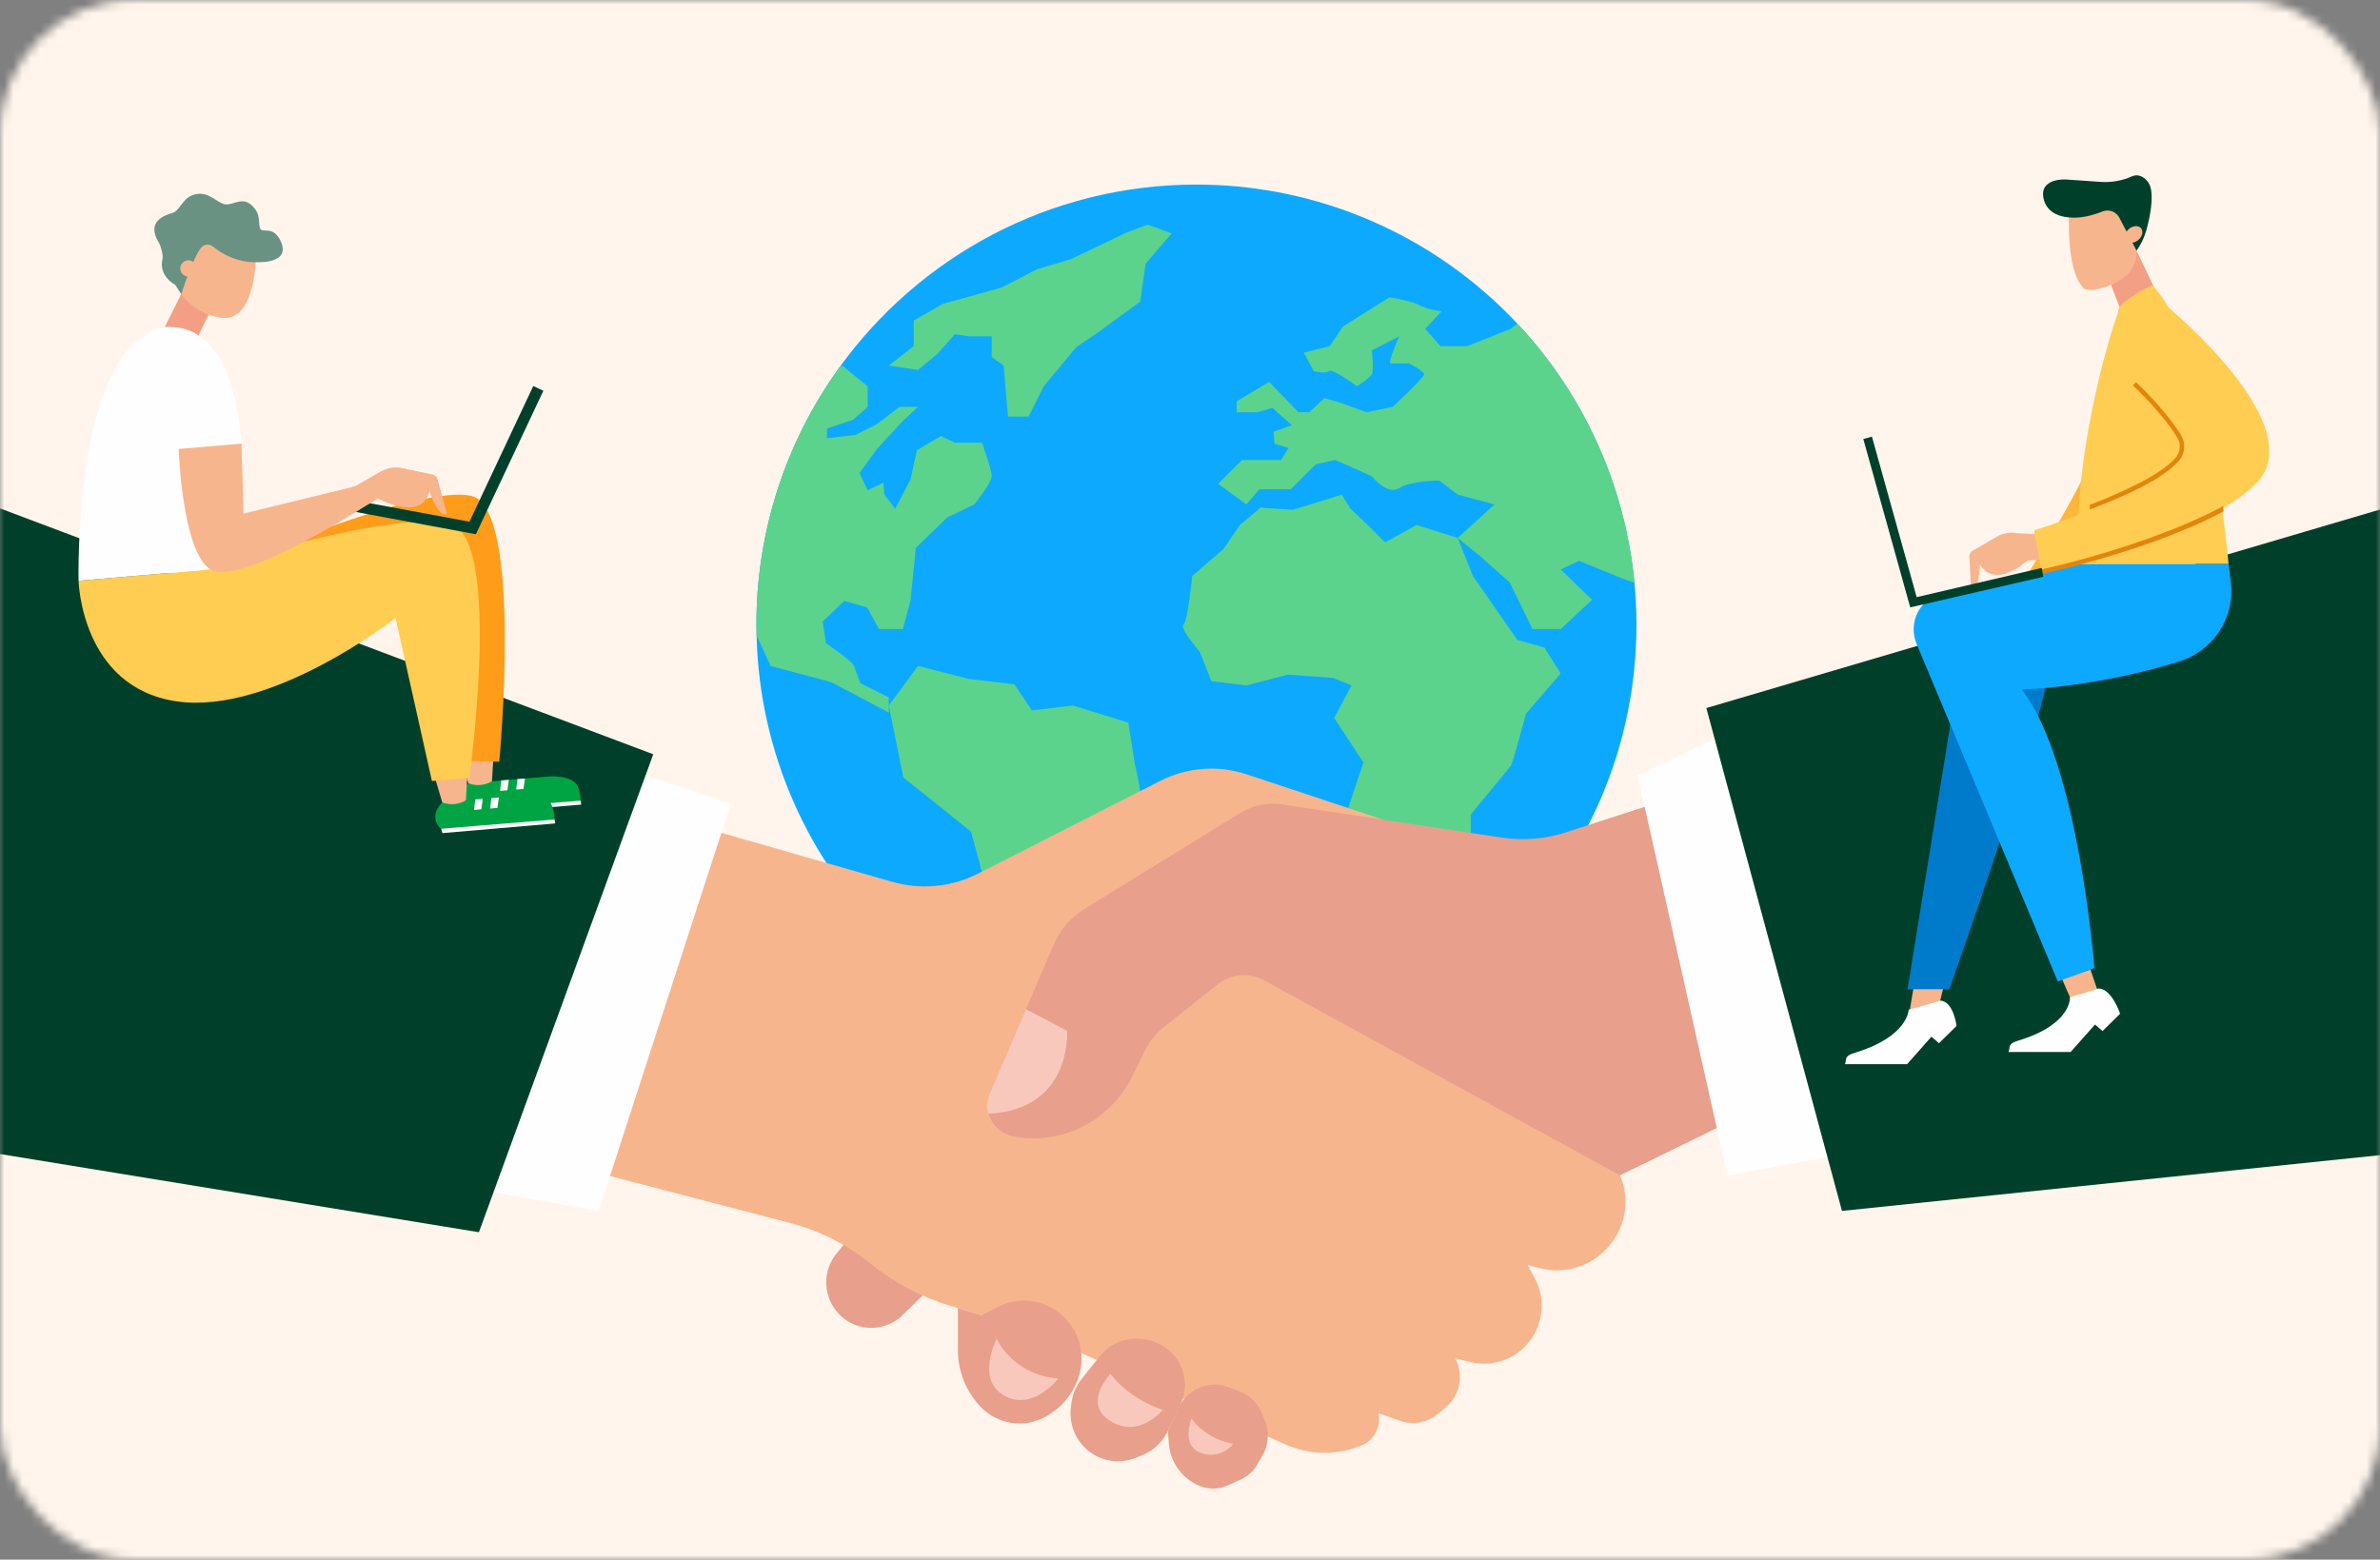 <svg width="267" height="175" viewBox="0 0 267 175" fill="none" xmlns="http://www.w3.org/2000/svg">
<rect x="0" y="0" width="267" height="175" fill="#808080" stroke="none"/>
<mask id="mask0_2202_1561" style="mask-type:alpha" maskUnits="userSpaceOnUse" x="0" y="0" width="267" height="175">
<rect width="267" height="175" rx="15" fill="#FFF5EC"/>
</mask>
<g mask="url(#mask0_2202_1561)">
<rect x="-37.256" y="-20.71" width="377.733" height="225.74" fill="#FFF5EC"/>
<path d="M183.584 70.103C183.584 97.38 161.485 119.493 134.224 119.493C107.369 119.493 85.517 98.03 84.876 71.311C84.865 70.909 84.861 70.508 84.861 70.103C84.845 59.755 88.092 49.666 94.14 41.272C103.102 28.819 117.717 20.71 134.224 20.71C146.501 20.712 158.337 25.29 167.422 33.553C176.508 41.815 182.19 53.167 183.362 65.395C183.508 66.946 183.582 68.516 183.584 70.103Z" fill="#0DA9FF"/>
<path d="M139.098 58.91L137.274 61.586L133.748 64.627C133.748 64.627 133.241 69.737 132.765 70.102C132.289 70.466 134.599 73.143 134.599 73.143L135.899 76.427L139.827 76.914L144.446 75.698L149.553 76.062L151.62 76.914L149.674 80.564L152.957 85.552L151.133 91.025L152.471 96.135L154.173 100.636C154.173 100.636 153.444 102.826 154.173 102.826H157.821L164.994 97.473V91.391C164.994 91.391 169.249 86.281 169.492 85.917C169.735 85.552 171.195 80.077 171.195 80.077L175.085 75.576L173.262 72.656L170.222 71.805L165.237 64.627L163.535 60.369L158.915 58.909L155.39 60.856L153.444 58.909L151.499 57.085L150.527 55.503L145.056 57.207L141.408 56.964L139.098 58.91Z" fill="#5BD38C"/>
<path d="M102.989 74.724L99.706 79.165L101.347 87.255L104.569 89.809L108.946 93.337L110.648 99.663L115.876 107.206C115.876 107.206 118.065 112.437 118.673 112.68C119.28 112.923 122.077 115.356 122.077 115.356L126.94 114.869V113.288C126.94 113.288 123.171 109.395 122.928 108.909C122.685 108.422 122.806 103.435 122.928 102.826C123.05 102.217 126.089 96.987 126.089 96.987L125.238 93.215C125.238 93.215 127.912 89.566 127.912 88.957C127.912 88.349 127.305 85.673 127.305 85.673L126.575 81.084L120.375 79.165L115.755 79.712L113.809 76.792L108.703 76.184L102.989 74.724Z" fill="#5BD38C"/>
<path d="M177.151 62.924L175.086 63.899L178.61 67.304L175.086 70.588H171.924L169.37 65.359L166.087 62.439L163.534 60.37L167.667 56.599L163.534 55.504L161.466 53.921C161.466 53.921 158.308 53.921 156.969 54.775C155.63 55.625 153.891 53.435 153.891 53.435L149.795 51.61L147.606 52.096L144.812 54.895H141.285L139.826 56.599L136.664 54.285L139.341 51.61H143.718L144.568 50.27L142.989 49.785L142.865 48.446L144.933 47.716L142.744 45.77L141.041 46.256H138.733V45.041L142.381 42.851L145.663 46.256H146.877L148.58 44.676L150.283 45.161L153.322 46.256L156.24 45.65C156.24 45.65 159.766 42.366 159.766 42.001C159.766 41.636 158.064 40.782 158.064 40.782H155.996C155.631 40.782 156.97 37.742 156.97 37.742L153.891 39.322C153.891 39.322 154.172 41.512 153.891 42.001C153.61 42.486 152.228 43.337 152.228 43.337C152.228 43.337 149.431 41.271 149.066 41.636C148.701 42.001 147.366 41.636 147.366 41.636L146.272 39.566L149.19 38.837L150.649 36.647L155.875 33.362C155.875 33.362 158.308 33.727 159.158 34.213C160.008 34.701 161.711 34.943 161.711 34.943L159.888 36.891L161.591 38.837H164.629L169.491 36.891L170.221 36.307C177.71 44.273 182.333 54.507 183.362 65.395L181.892 64.87L177.151 62.924Z" fill="#5BD38C"/>
<path d="M111.257 53.436C111.257 54.166 109.309 56.6 109.309 56.6L106.271 58.06L102.744 61.465L102.139 67.424L101.285 70.588H98.612L97.273 68.154L94.72 67.424L92.291 69.738L92.655 72.169C92.655 72.169 95.694 74.238 95.814 74.724C95.938 75.212 96.544 76.672 96.544 76.672L99.706 78.252V79.957L93.261 76.548L86.454 74.724L84.875 71.312C84.864 70.91 84.861 70.509 84.861 70.104C84.844 59.756 88.091 49.666 94.139 41.272L94.479 41.028L97.335 43.338V45.652L95.693 47.111L92.775 48.082V49.176L95.938 48.812L98.367 47.597L100.92 45.651H102.988L101.285 47.232L98.367 50.396L96.423 53.071L97.335 55.016L99.096 54.166L99.22 55.505L100.434 57.086L102.137 53.801L102.867 50.516L105.54 48.936L107.119 49.666H110.162C110.162 49.666 111.257 52.706 111.257 53.436Z" fill="#5BD38C"/>
<path d="M108.703 37.742H111.256V40.054L112.593 41.027L113.08 46.745H115.39L117.092 43.338L120.74 38.959L123.414 37.134L127.913 33.849L128.521 29.592L131.439 26.185L128.764 25.212L126.454 26.064L120.071 29.105L116.363 30.2L112.351 32.268L105.785 34.093L102.503 35.978V38.837L99.706 41.027L102.989 41.513L105.177 39.688L107.123 37.499L108.703 37.742Z" fill="#5BD38C"/>
<path d="M96.795 137.07L93.858 140.64C93.07 141.599 92.656 142.815 92.695 144.06C92.734 145.305 93.224 146.493 94.071 147.399C94.53 147.891 95.082 148.285 95.693 148.56C96.305 148.834 96.964 148.983 97.634 148.998C98.303 149.014 98.969 148.895 99.592 148.648C100.215 148.401 100.783 148.032 101.264 147.562L106.014 142.918L96.795 137.07Z" fill="#E89F8B"/>
<path d="M77.302 92.409L100.095 98.951C103.308 99.873 106.748 99.542 109.73 98.023L130.174 87.616C133.173 86.089 136.65 85.826 139.841 86.885L155.184 91.977L181.745 131.885L181.799 132.019C182.276 133.186 182.451 134.455 182.31 135.709C182.168 136.963 181.713 138.16 180.988 139.188L180.918 139.286C180.025 140.559 178.771 141.529 177.322 142.069C175.873 142.61 174.295 142.695 172.797 142.315C171.967 142.104 171.371 141.954 171.371 141.954L172.137 143.338C172.758 144.462 173.035 145.748 172.933 147.031C172.831 148.315 172.354 149.539 171.562 150.549C170.797 151.524 169.772 152.259 168.607 152.664C167.442 153.07 166.186 153.131 164.988 152.839L163.272 152.421C163.746 153.322 163.898 154.361 163.702 155.362C163.506 156.363 162.974 157.265 162.195 157.916L161.313 158.655C160.729 159.144 160.03 159.471 159.283 159.607C158.536 159.742 157.768 159.679 157.052 159.426L154.657 158.578C154.802 159.315 154.689 160.079 154.336 160.741C153.984 161.402 153.415 161.92 152.727 162.205C151.374 162.765 149.923 163.043 148.461 163.022C146.999 163.001 145.556 162.681 144.22 162.083L115.364 149.164L106.638 146.539C103.355 145.552 100.293 143.93 97.622 141.765C94.992 139.633 91.943 138.091 88.677 137.24L65.579 131.22L77.302 92.409Z" fill="#F7B58E"/>
<path d="M188.593 89.219L175.633 93.404C173.328 94.149 170.884 94.348 168.491 93.987L143.854 90.268C142.21 90.02 140.532 90.363 139.113 91.237L121.641 102.007C120.127 102.94 118.935 104.323 118.228 105.965L111.081 122.574C110.868 123.068 110.769 123.604 110.79 124.142C110.812 124.681 110.953 125.207 111.204 125.682C111.455 126.157 111.809 126.569 112.24 126.887C112.67 127.205 113.167 127.421 113.691 127.519C116.335 128.011 119.066 127.62 121.47 126.404C123.874 125.189 125.82 123.216 127.012 120.784L128.418 117.915C128.929 116.875 129.663 115.962 130.567 115.244L136.602 110.453C137.335 109.871 138.222 109.518 139.151 109.439C140.081 109.359 141.013 109.557 141.833 110.006L181.744 131.886L194.783 125.506L188.593 89.219Z" fill="#E89F8B"/>
<path d="M115.101 113.237L119.711 115.67C119.711 115.67 120.328 124.502 110.921 124.967C110.921 124.967 110.4 124.162 111.083 122.574L115.101 113.237Z" fill="#F9C8BD"/>
<path d="M70.124 86.246L81.977 90.216L67.161 135.874L53.726 133.481L70.124 86.246Z" fill="#FFFEFF"/>
<path d="M-22.25 48.669L73.285 84.634L53.727 138.266L-9.831 127.885L-22.25 48.669Z" fill="#00402A"/>
<path d="M107.463 146.788V151.506C107.463 153.922 108.414 156.238 110.107 157.946C110.989 158.837 112.124 159.429 113.355 159.642C114.585 159.854 115.851 159.675 116.977 159.131C118.741 158.277 120.123 156.786 120.851 154.954L120.875 154.893C121.51 153.292 121.491 151.502 120.822 149.915C120.153 148.328 118.888 147.073 117.304 146.425C116.447 146.075 115.526 145.914 114.602 145.954C113.678 145.994 112.774 146.233 111.95 146.656L110.13 147.589L107.463 146.788Z" fill="#E89F8B"/>
<path d="M123.441 152.11L121.338 154.736C120.713 155.518 120.317 156.461 120.196 157.458L120.137 157.942C120.012 158.971 120.184 160.013 120.633 160.945C121.082 161.876 121.788 162.657 122.666 163.193C123.374 163.625 124.171 163.885 124.996 163.952C125.82 164.018 126.649 163.89 127.416 163.577L128.185 163.264C129.406 162.766 130.401 161.828 130.977 160.633L132.432 157.613C132.954 156.528 133.076 155.291 132.775 154.123C132.582 153.376 132.222 152.684 131.724 152.099C131.225 151.513 130.6 151.051 129.897 150.747L129.643 150.637C129.019 150.367 128.347 150.228 127.668 150.228H127.34C126.592 150.229 125.854 150.398 125.179 150.724C124.505 151.049 123.911 151.523 123.441 152.11Z" fill="#E89F8B"/>
<path d="M141.593 163.402L141.002 164.395C140.582 165.102 139.957 165.663 139.213 166.003L137.754 166.669C137.265 166.893 136.736 167.015 136.199 167.028C135.662 167.042 135.128 166.947 134.628 166.749C133.654 166.362 132.808 165.707 132.188 164.857C131.567 164.007 131.198 162.997 131.121 161.944L131.037 160.796C131.019 160.744 131.01 160.689 131.013 160.634C131.015 160.579 131.028 160.525 131.052 160.475L132.22 157.96C132.536 157.282 133.014 156.693 133.611 156.248C134.204 155.807 134.895 155.521 135.623 155.415C136.352 155.309 137.095 155.386 137.787 155.641L138.965 156.073C139.539 156.284 140.064 156.612 140.508 157.036C140.951 157.46 141.304 157.972 141.543 158.539L141.872 159.318C142.149 159.973 142.268 160.684 142.219 161.394C142.171 162.104 141.956 162.792 141.593 163.402Z" fill="#E89F8B"/>
<path d="M124.584 154.15C124.584 154.15 126.361 156.808 130.445 158.204C130.445 158.204 127.811 161.46 124.584 159.467C121.357 157.473 124.584 154.15 124.584 154.15Z" fill="#F9C8BD"/>
<path d="M133.672 159.2C134.825 160.695 136.497 161.692 138.35 161.992C137.936 162.534 137.36 162.927 136.708 163.112C136.055 163.298 135.361 163.267 134.728 163.023C132.421 162.191 133.672 159.2 133.672 159.2Z" fill="#F9C8BD"/>
<path d="M111.809 150.229C111.809 150.229 113.588 154.264 118.724 154.682C118.724 154.682 115.892 158.403 112.665 156.609C109.438 154.814 111.809 150.229 111.809 150.229Z" fill="#F9C8BD"/>
<path d="M193.796 82.241L183.72 87.026L193.796 131.887L208.02 129.295L193.796 82.241Z" fill="#FFFEFF"/>
<path d="M283.558 52.293L191.427 79.45L206.64 135.874L273.727 128.92L283.558 52.293Z" fill="#00402A"/>
<path d="M276.902 90.8C276.902 90.8 266.962 94.967 272.029 121.121C272.288 122.668 272.174 124.254 271.697 125.748C269.551 133.043 270.767 150.874 270.767 150.874H274.114C274.114 150.874 285.319 104.339 286.041 90.8H276.902Z" fill="#FFB536"/>
<path d="M214.682 110.75L214.207 113.598C214.638 113.898 215.147 114.067 215.672 114.084C216.196 114.102 216.715 113.968 217.166 113.697L217.332 113.598L218.033 110.75H214.682Z" fill="#F7B58E"/>
<path d="M237.421 44.867C234.901 53.216 226.443 66.034 226.443 66.034L233.123 63.29L237.845 52.339C237.845 52.339 239.941 36.518 237.421 44.867Z" fill="#FFB536"/>
<path d="M219.265 78.394L213.996 111.004H218.68C218.68 111.004 229.2 81.663 230.305 73.038C230.305 68.152 219.671 73.038 219.671 73.038L219.265 78.394Z" fill="#007ACB"/>
<path d="M236.712 31.69L238.46 36.232L242.244 33.483L239.69 28.13L236.712 31.69Z" fill="#F39F85"/>
<path d="M235.287 32.444C234.7 32.55 234.141 32.576 233.811 32.404C231.616 30.302 232.152 23.28 232.152 23.28L234.604 21.578L238.466 22.999L239.586 27.394C239.729 27.987 239.723 28.607 239.568 29.197C239.413 29.787 239.115 30.329 238.699 30.775C237.732 31.629 236.553 32.206 235.287 32.444Z" fill="#F7B58E"/>
<path d="M237.784 24.478C237.62 24.137 237.334 23.869 236.983 23.73C236.632 23.59 236.241 23.587 235.888 23.722C235.299 23.955 234.693 24.142 234.075 24.279C232.56 24.597 229.734 24.57 229.252 22.255C228.769 19.94 231.767 20.139 231.767 20.139L235.751 20.415C236.931 20.484 238.109 20.267 239.187 19.783C240.145 19.364 240.996 20.255 241.201 20.852C241.65 22.158 241.182 24.391 240.789 25.823C240.561 26.651 240.189 27.431 239.69 28.128L237.784 24.478Z" fill="#00402A"/>
<path d="M240.023 25.471C239.623 25.242 239.003 25.432 238.638 25.894C238.273 26.356 238.301 26.916 238.701 27.145C239.101 27.373 239.722 27.183 240.087 26.721C240.452 26.259 240.423 25.699 240.023 25.471Z" fill="#F7B58E"/>
<path d="M214.12 113.295C214.12 113.295 214.107 116.323 208.049 118.14C206.806 118.513 207.21 118.882 206.977 119.406H213.949L216.679 116.326L217.527 117.058L219.495 115.117C219.495 115.117 219.153 112.308 217.654 112.285C216.419 112.707 214.12 113.295 214.12 113.295Z" fill="#FFFEFF"/>
<path d="M231.336 109.862L232.469 112.483C232.974 112.628 233.51 112.623 234.012 112.47C234.515 112.317 234.962 112.021 235.302 111.619L235.427 111.471L234.512 108.776L231.336 109.862Z" fill="#F7B58E"/>
<path d="M237.63 34.96C237.63 34.96 237.148 34.214 241.432 31.991C247.891 38.473 250.011 63.29 250.011 63.29H233.123C232.553 49.127 237.63 34.96 237.63 34.96Z" fill="#FFCD52"/>
<path d="M220.943 62.618C220.906 62.462 220.921 62.299 220.984 62.151C221.047 62.004 221.156 61.881 221.295 61.801L224.047 60.199C224.728 59.802 225.531 59.672 226.302 59.833L229.286 59.952L229.677 60.426L230.297 63.074C229.698 62.929 229.346 62.837 229.346 62.837L227.451 62.889C227.451 62.889 223.875 66.223 222.102 63.323C222.029 66.408 221.128 66.171 221.128 66.171L220.943 62.618Z" fill="#F7B58E"/>
<path d="M250.011 63.29L250.266 65.392C250.269 65.421 250.273 65.449 250.276 65.477C250.73 69.491 248.095 73.213 244.22 74.303C238.566 76.022 232.728 77.058 226.83 77.391C233.199 85.599 234.96 108.632 234.96 108.632L230.856 110.127L215.009 72.24C214.771 71.672 214.661 71.058 214.687 70.443C214.713 69.828 214.874 69.225 215.158 68.68C215.443 68.134 215.844 67.657 216.332 67.285C216.821 66.913 217.386 66.653 217.986 66.525L233.123 63.29H250.011Z" fill="#0DA9FF"/>
<path d="M239.453 43.067C239.453 43.067 242.597 45.956 244.447 48.92C244.699 49.321 244.815 49.792 244.78 50.264C244.744 50.737 244.559 51.185 244.25 51.543C240.733 55.609 228.201 59.514 228.201 59.514L229.012 64.102C229.012 64.102 246.796 60.591 253.095 54.25C259.558 47.743 242.849 34.153 242.849 34.153" fill="#FFCD52"/>
<path d="M244.235 49.054C244.46 49.408 244.564 49.826 244.533 50.245C244.501 50.664 244.335 51.062 244.06 51.378C242.455 53.233 238.176 55.214 234.44 56.65C234.445 56.881 234.436 56.896 234.44 57.17C238.362 55.691 242.688 53.733 244.439 51.708C244.785 51.31 244.994 50.811 245.033 50.284C245.073 49.758 244.943 49.232 244.66 48.786C242.813 45.828 239.653 42.91 239.622 42.881L239.283 43.252C239.315 43.281 242.425 46.154 244.235 49.054Z" fill="#E3850D"/>
<path d="M249.387 56.799C242.557 60.498 232.55 63.148 228.976 63.898C229.001 64.062 229.037 64.224 229.083 64.383C232.521 63.678 242.435 61.123 249.455 57.378C249.444 57.184 249.421 56.99 249.387 56.799Z" fill="#E3850D"/>
<path d="M214.299 68.152L209.036 49.263L210.002 48.992L215.021 67.004L229.055 63.727L229.227 64.719L214.299 68.152Z" fill="#00402A"/>
<path d="M232.218 111.902C232.218 111.902 232.456 114.955 226.398 116.773C225.155 117.146 225.559 117.515 225.326 118.039H232.298L235.028 114.959L235.876 115.691L237.844 113.75C237.844 113.75 236.925 110.941 235.426 110.917C234.191 111.34 232.218 111.902 232.218 111.902Z" fill="#FFFEFF"/>
<path d="M52.539 87.889L61.897 87.103C63.149 87.131 64.568 87.369 64.89 88.427C65.028 88.888 65.113 89.363 65.143 89.843C64.844 90.26 52.398 90.845 52.398 90.845L52.341 90.805C50.895 89.332 52.539 87.889 52.539 87.889Z" fill="#00A443"/>
<path d="M65.143 89.843L52.398 90.845L52.549 91.331L65.198 90.285L65.143 89.843Z" fill="white"/>
<path d="M56.243 87.571L57.086 87.507L56.919 88.676L56.101 88.743L56.243 87.571Z" fill="white"/>
<path d="M58.05 87.422L58.893 87.357L58.726 88.526L57.909 88.594L58.05 87.422Z" fill="white"/>
<path d="M51.639 84.823L52.539 87.889C52.944 88.045 53.379 88.112 53.812 88.087C54.246 88.061 54.669 87.943 55.053 87.741L55.19 87.666L55.383 84.513L51.639 84.823Z" fill="#F7B58E"/>
<path d="M49.616 90.037L58.971 89.222C60.223 89.245 61.643 89.479 61.968 90.537C62.108 90.997 62.194 91.472 62.226 91.952C61.928 92.37 49.484 92.995 49.484 92.995L49.426 92.955C47.976 91.485 49.616 90.037 49.616 90.037Z" fill="#00A443"/>
<path d="M62.226 91.952L49.484 92.994L49.637 93.48L62.282 92.395L62.226 91.952Z" fill="white"/>
<path d="M53.319 89.708L54.161 89.641L53.997 90.81L53.18 90.88L53.319 89.708Z" fill="white"/>
<path d="M55.125 89.553L55.968 89.486L55.804 90.655L54.987 90.725L55.125 89.553Z" fill="white"/>
<path d="M48.706 86.974L49.616 90.037C50.022 90.191 50.456 90.257 50.889 90.231C51.323 90.204 51.746 90.084 52.129 89.88L52.266 89.805L52.45 86.652L48.706 86.974Z" fill="#F7B58E"/>
<path d="M11.889 66.192C11.889 66.192 13.083 76.009 23.873 76.505C34.664 77.001 47.689 66.722 47.689 66.722L51.863 85.38L56.009 85.468C56.009 85.468 58.698 57.095 52.909 55.658C47.119 54.221 25.576 63.589 25.576 63.589L11.889 66.192Z" fill="#FF9C1A"/>
<path d="M20.371 32.916L18.282 37.097L21.883 38.434L23.524 35.041L20.371 32.916Z" fill="#F39F85"/>
<path d="M21.352 25.381L19.875 31.123C20.444 31.276 20.585 31.983 20.312 32.478C20.331 32.627 20.319 32.779 20.277 32.923C20.825 33.677 21.522 34.31 22.325 34.782C23.128 35.255 24.019 35.557 24.944 35.67C28.732 36.103 28.735 28.514 28.735 28.514L21.352 25.381Z" fill="#F7B58E"/>
<path d="M18.23 29.064C18.332 28.641 18.042 27.586 17.812 27.216C16.335 24.831 18.545 24.12 19.315 23.907C20.168 23.673 20.431 22.34 21.575 21.908C23.323 21.247 24.32 22.81 25.272 22.925C26.223 23.039 27.155 22.017 28.265 23.06C29.374 24.103 28.909 25.085 29.193 25.649C29.477 26.214 30.621 25.257 31.469 27.024C32.758 29.712 28.676 29.413 28.676 29.413C28.676 29.413 26.324 29.624 23.906 27.68C23.749 27.543 23.551 27.462 23.344 27.449C23.136 27.436 22.93 27.492 22.757 27.608C21.818 28.302 20.338 33.015 20.338 33.015L19.657 31.962C19.657 31.962 17.759 31.001 18.23 29.064Z" fill="#699282"/>
<path d="M20.229 30.198C20.245 30.377 20.313 30.547 20.425 30.688C20.538 30.828 20.689 30.932 20.86 30.986C21.032 31.041 21.215 31.043 21.388 30.993C21.56 30.943 21.714 30.842 21.83 30.705C21.945 30.567 22.018 30.398 22.038 30.22C22.057 30.041 22.024 29.861 21.941 29.701C21.858 29.541 21.73 29.41 21.573 29.323C21.415 29.236 21.236 29.198 21.057 29.214C20.938 29.224 20.822 29.258 20.716 29.312C20.61 29.367 20.516 29.443 20.439 29.534C20.363 29.626 20.305 29.731 20.268 29.845C20.232 29.959 20.219 30.079 20.229 30.198Z" fill="#F7B58E"/>
<path d="M8.814 65.162C8.814 65.162 9.092 77.097 19.775 78.691C30.457 80.285 44.374 69.341 44.374 69.341L48.454 87.634L52.66 87.272C52.66 87.272 56.305 60.886 50.693 58.866C45.08 56.846 22.694 63.968 22.694 63.968L8.814 65.162Z" fill="#FFCD52"/>
<path d="M8.814 65.162L26.649 63.63C26.063 61.007 25.76 58.328 25.747 55.639C25.809 53.661 26.27 51.715 27.102 49.919C26.577 43.105 24.549 36.371 18.535 36.692C8.18 38.524 8.814 65.162 8.814 65.162Z" fill="#FFFEFF"/>
<path d="M59.826 43.312L52.666 58.538L37.207 55.673L36.98 56.905L53.388 59.946L60.956 43.846L59.826 43.312Z" fill="#00402A"/>
<path d="M20.046 50.379L27.091 49.774L27.32 57.631L39.863 54.564L42.709 52.928C43.444 52.506 44.309 52.369 45.138 52.545L48.489 53.257C48.658 53.293 48.81 53.381 48.924 53.51C49.038 53.639 49.108 53.802 49.122 53.973L50.119 57.66C50.119 57.66 49.276 58.204 48.171 55.081C47.325 58.633 42.385 55.917 42.385 55.917L40.596 57.012C40.596 57.012 26.8 65.891 23.605 63.89C20.41 61.888 20.046 50.379 20.046 50.379Z" fill="#F7B58E"/>
<path d="M49.121 53.973C49.106 53.802 49.037 53.639 48.923 53.51C48.809 53.381 48.657 53.292 48.488 53.257L45.137 52.545C44.308 52.369 43.443 52.506 42.708 52.928L39.861 54.564L39.452 54.664L39.702 57.573C40.267 57.225 40.595 57.013 40.595 57.013L42.384 55.917C42.384 55.917 47.325 58.633 48.17 55.082C49.276 58.205 50.118 57.661 50.118 57.661L49.121 53.973Z" fill="#F7B58E"/>
</g>
</svg>
